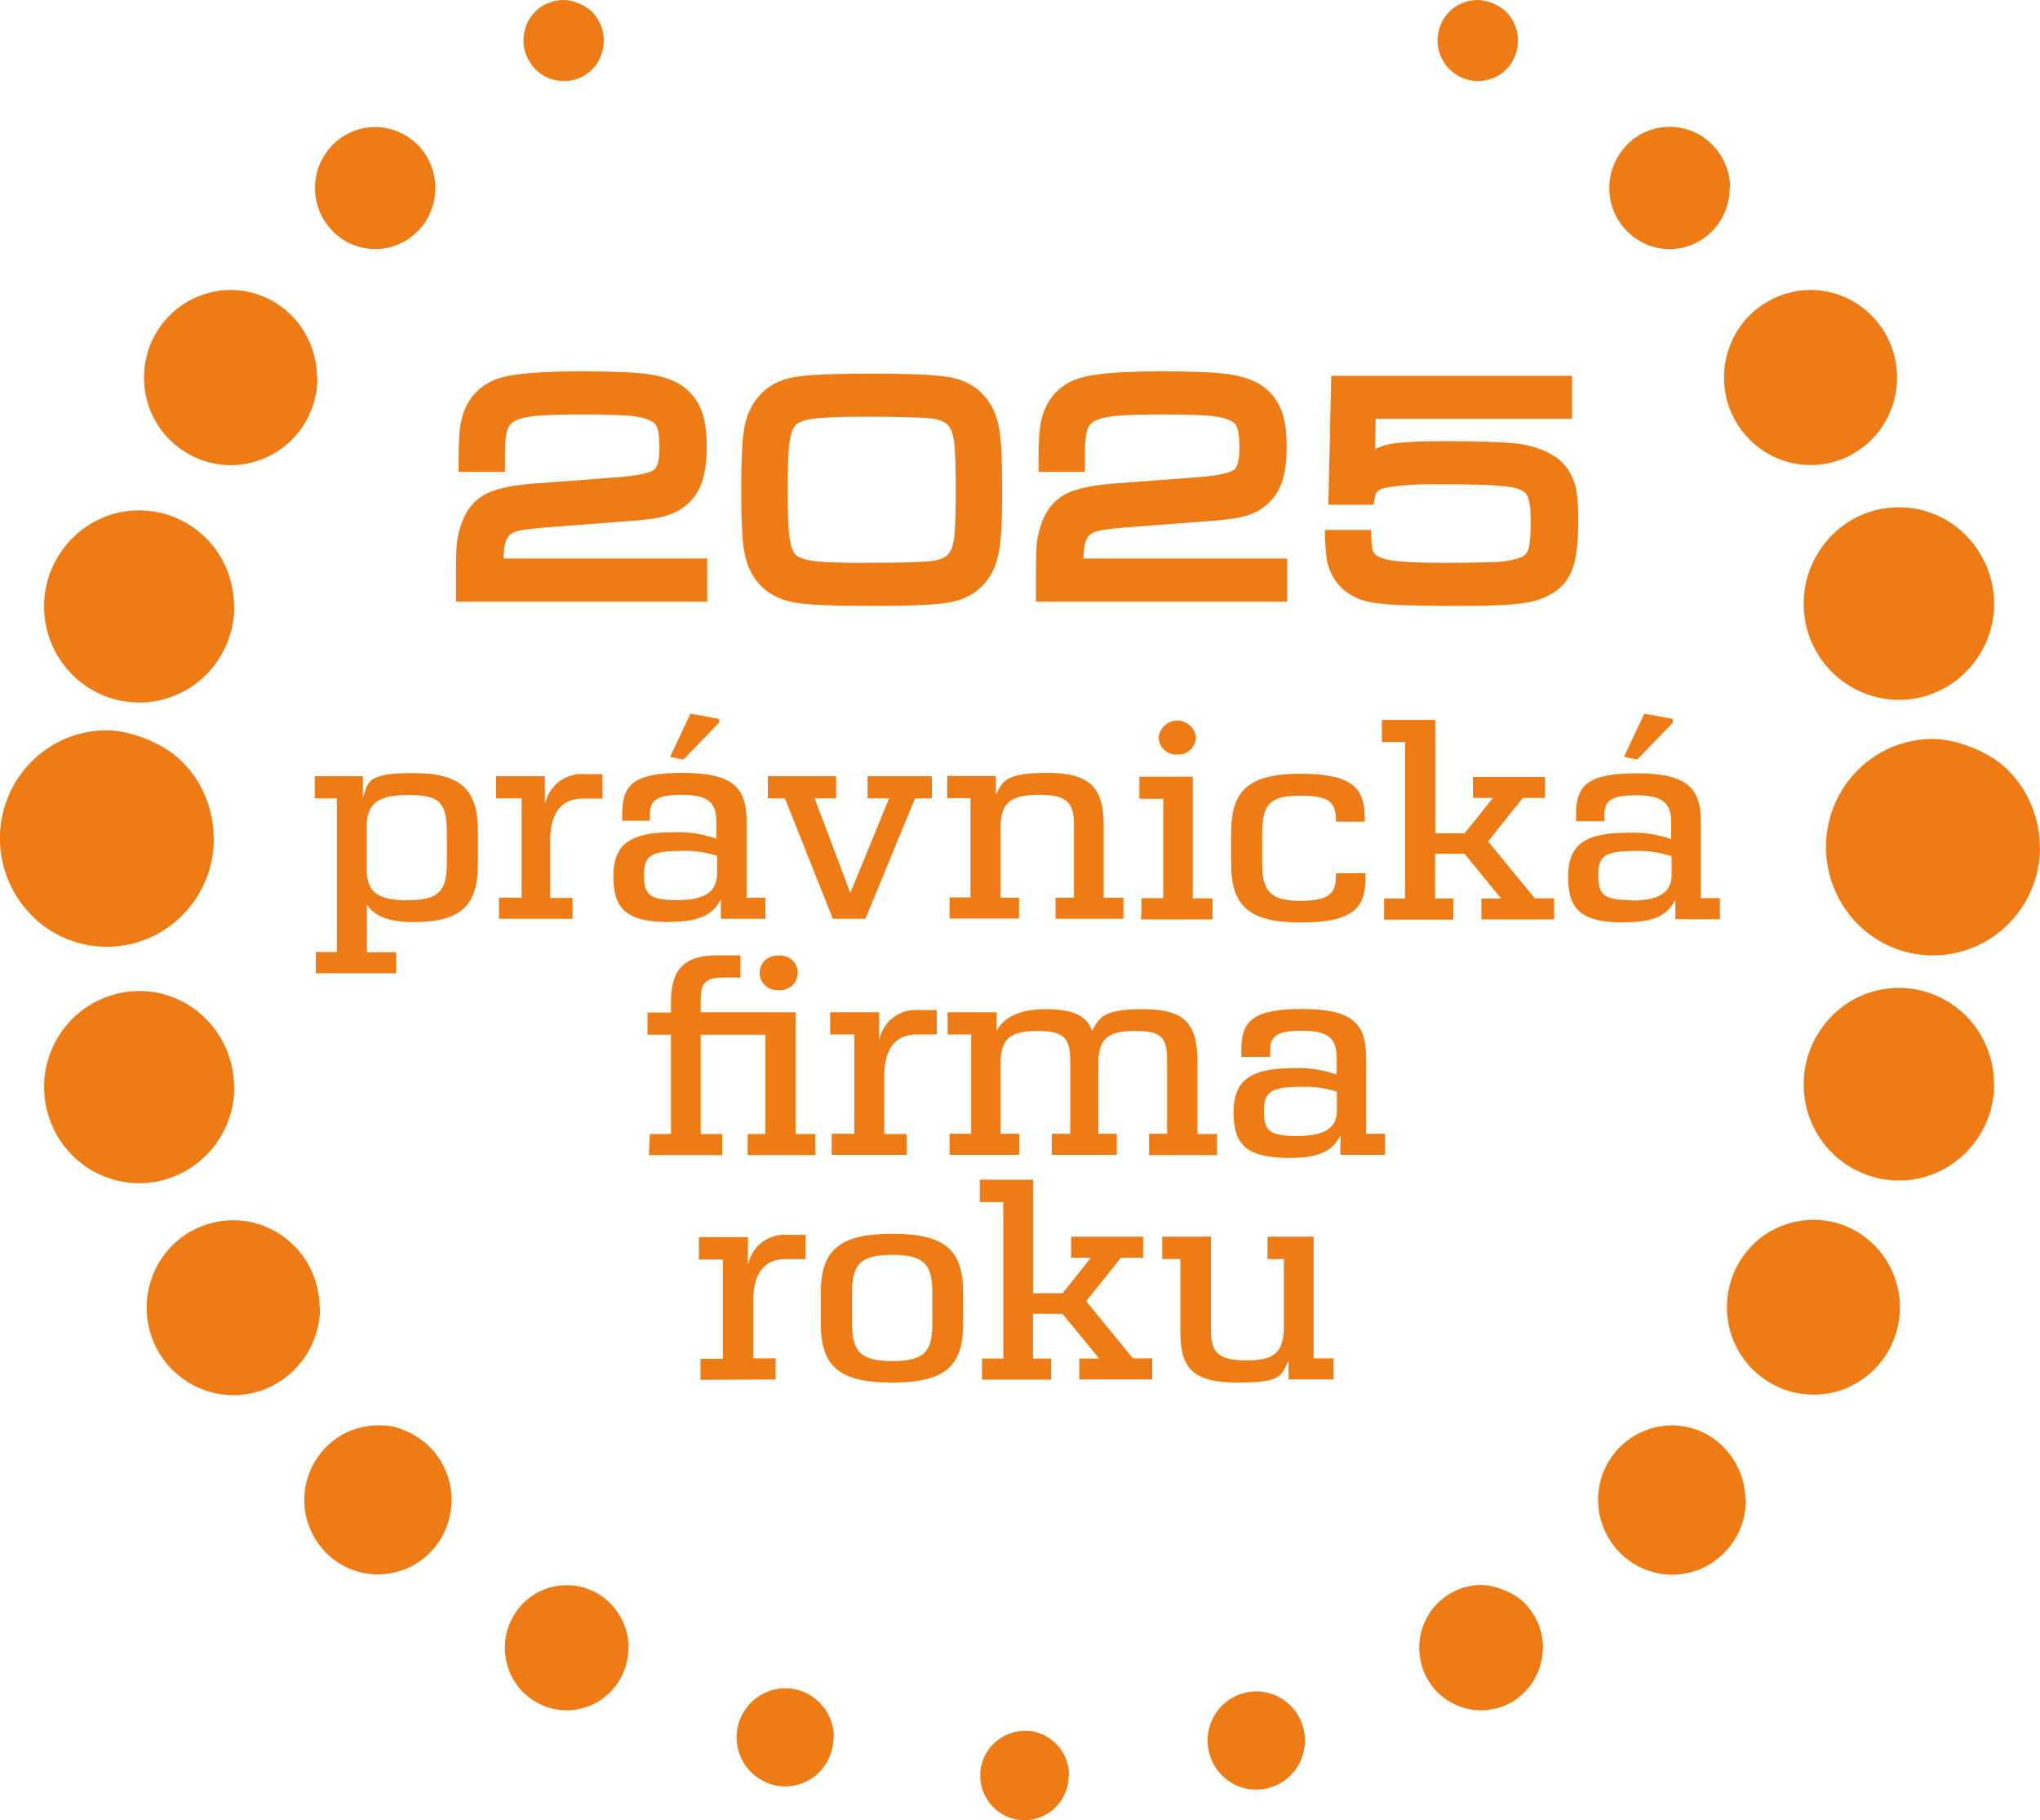 <?xml version="1.0" encoding="UTF-8"?>
<svg id="Vrstva_1" xmlns="http://www.w3.org/2000/svg" version="1.1" viewBox="0 0 920.3 820.9">
  <!-- Generator: Adobe Illustrator 29.6.1, SVG Export Plug-In . SVG Version: 2.1.1 Build 9)  -->
  <defs>
    <style>
      .st0 {
        fill: #ef7b14;
      }

      .st1 {
        fill: #ee7b14;
      }
    </style>
  </defs>
  <path class="st1" d="M482.1,800.9c0,4-1.2,7.9-3.4,11.2-2.2,3.3-5.3,5.9-9,7.4s-7.7,1.9-11.5,1.1c-3.9-.8-7.4-2.7-10.2-5.6-2.8-2.8-4.7-6.4-5.4-10.3-.8-3.9-.4-8,1.2-11.6,1.5-3.7,4.1-6.8,7.4-9s7.1-3.4,11.1-3.4,5.2.5,7.7,1.5c2.4,1,4.6,2.5,6.5,4.4s3.3,4.1,4.3,6.6,1.5,5.1,1.5,7.8h0l-.2-.1Z"/>
  <path class="st1" d="M588.7,785c0,4.4-1.3,8.7-3.7,12.3-2.4,3.7-5.8,6.5-9.9,8.2-4,1.7-8.4,2.1-12.7,1.3-4.3-.9-8.2-3-11.2-6.1-3.1-3.1-5.2-7.1-6-11.4-.8-4.3-.4-8.8,1.3-12.8,1.7-4.1,4.5-7.5,8.1-9.9s7.9-3.7,12.2-3.7c5.8,0,11.4,2.4,15.5,6.5,4.1,4.2,6.4,9.8,6.4,15.7h0l0-.1Z"/>
  <path class="st1" d="M376,783.7c0,4.4-1.3,8.6-3.7,12.3-2.4,3.6-5.8,6.5-9.8,8.1-4,1.7-8.4,2.1-12.6,1.2-4.2-.9-8.1-3-11.2-6.1s-5.1-7-6-11.3c-.8-4.3-.4-8.7,1.3-12.8,1.7-4,4.5-7.5,8.1-9.9s7.8-3.7,12.2-3.7c5.8,0,11.4,2.4,15.5,6.5,4.1,4.2,6.4,9.8,6.4,15.7h-.2Z"/>
  <path class="st1" d="M696,743.2c0,5.6-1.6,11-4.7,15.7-3.1,4.6-7.4,8.3-12.5,10.4-5.1,2.1-10.7,2.7-16.1,1.6-5.4-1.1-10.4-3.8-14.3-7.7-3.9-3.9-6.6-9-7.6-14.5-1.1-5.5-.5-11.2,1.6-16.3,2.1-5.2,5.7-9.6,10.3-12.7,4.6-3.1,10-4.8,15.5-4.8s14.5,3,19.7,8.3,8.2,12.5,8.2,20h-.1Z"/>
  <path class="st1" d="M283.5,743.2c0,5.6-1.6,11-4.7,15.7-3.1,4.6-7.4,8.3-12.5,10.4-5.1,2.1-10.7,2.7-16.1,1.6s-10.4-3.8-14.3-7.7c-3.9-4-6.6-9-7.6-14.5-1.1-5.5-.5-11.2,1.6-16.3,2.1-5.2,5.7-9.6,10.3-12.7,4.6-3.1,10-4.7,15.5-4.7,7.4,0,14.5,3,19.7,8.3s8.2,12.5,8.2,19.9h-.1Z"/>
  <path class="st1" d="M684.8,18.3c0,3.6-1.1,7.2-3,10.2-2,3-4.8,5.4-8.1,6.7s-6.9,1.7-10.5,1c-3.5-.7-6.7-2.4-9.3-5s-4.3-5.8-5-9.4c-.7-3.5-.3-7.2,1-10.6,1.4-3.3,3.7-6.2,6.7-8.2,3-1.9,6.5-3,10.1-3s9.4,1.9,12.8,5.4c3.4,3.4,5.3,8.1,5.3,12.9Z"/>
  <path class="st1" d="M272.4,18.3c0,3.6-1.1,7.2-3,10.2-2,3-4.8,5.4-8.1,6.7-3.3,1.4-6.9,1.7-10.5,1s-6.7-2.4-9.3-5c-2.5-2.6-4.3-5.8-5-9.4-.7-3.5-.3-7.2,1-10.6,1.4-3.3,3.7-6.2,6.7-8.2,3.1-1.9,6.6-3,10.1-3,3.5,0,9.4,1.9,12.8,5.4,3.4,3.4,5.3,8.1,5.3,12.9Z"/>
  <path class="st1" d="M787.6,676.6c0,6.6-1.9,13.2-5.6,18.7-3.7,5.5-8.8,9.8-14.9,12.4-6.1,2.6-12.8,3.2-19.2,1.9-6.5-1.3-12.4-4.5-17.1-9.2-4.7-4.7-7.8-10.7-9.2-17.2-1.3-6.5-.7-13.3,1.8-19.4,2.5-6.2,6.7-11.4,12.2-15.1,5.5-3.7,11.9-5.7,18.5-5.8,8.8,0,17.3,3.5,23.5,9.9,6.2,6.3,9.8,14.9,9.8,23.8"/>
  <path class="st1" d="M203.7,676.6c0,6.6-2,13.1-5.6,18.7-3.7,5.5-8.9,9.8-14.9,12.3-6.1,2.5-12.8,3.2-19.2,1.9s-12.4-4.5-17-9.2-7.8-10.7-9.1-17.2-.6-13.3,1.9-19.4,6.8-11.4,12.2-15.1c5.5-3.7,11.9-5.7,18.5-5.7s8.7.9,12.7,2.6c4,1.7,7.7,4.2,10.8,7.3s5.5,6.8,7.2,10.9c1.7,4.1,2.5,8.5,2.5,12.9h0Z"/>
  <path class="st1" d="M780.3,84.9c0,5.4-1.6,10.8-4.6,15.3s-7.3,8-12.2,10.1c-5,2.1-10.5,2.6-15.7,1.5-5.3-1.1-10.1-3.7-13.9-7.6-3.8-3.9-6.4-8.8-7.4-14.1-1-5.3-.5-10.9,1.6-15.9s5.6-9.3,10-12.4c4.5-3,9.8-4.6,15.1-4.6,7.2,0,14.2,2.9,19.3,8.1s8,12.2,8,19.5h0l-.2.1Z"/>
  <path class="st1" d="M196.4,84.9c0,5.4-1.6,10.7-4.6,15.3-3,4.5-7.3,8-12.2,10.1-5,2.1-10.4,2.6-15.7,1.5s-10.1-3.7-13.9-7.6c-3.8-3.9-6.4-8.8-7.4-14.1-1-5.3-.5-10.9,1.6-15.9s5.6-9.3,10-12.3c4.5-3,9.7-4.6,15.1-4.6,7.2,0,14.1,3,19.2,8.1,5.1,5.2,7.9,12.2,7.9,19.5h0l-0-0Z"/>
  <path class="st1" d="M144.4,589.7c0,7.8-2.3,15.5-6.6,22s-10.4,11.6-17.6,14.6c-7.1,3-15,3.8-22.6,2.2-7.6-1.5-14.5-5.3-20-10.8s-9.2-12.6-10.7-20.2c-1.5-7.7-.7-15.6,2.2-22.8,3-7.2,8-13.4,14.4-17.7s14-6.6,21.7-6.6c10.4,0,20.3,4.2,27.6,11.6,7.3,7.4,11.4,17.5,11.4,27.9h0l.2-.2Z"/>
  <path class="st1" d="M857.1,589.7c0,7.8-2.3,15.4-6.6,21.9s-10.4,11.5-17.5,14.5-15,3.7-22.5,2.2c-7.6-1.5-14.5-5.3-20-10.8s-9.2-12.6-10.7-20.2-.7-15.6,2.2-22.8c3-7.2,8-13.4,14.4-17.7s14-6.6,21.7-6.6c10.4,0,20.3,4.2,27.6,11.6,7.3,7.4,11.4,17.5,11.4,27.9h0l-0-0Z"/>
  <path class="st1" d="M143.2,170.4c0,7.8-2.3,15.4-6.6,21.9s-10.4,11.5-17.6,14.5c-7.1,3-15,3.8-22.6,2.2-7.6-1.5-14.5-5.3-20-10.8s-9.2-12.6-10.7-20.2c-1.5-7.7-.7-15.6,2.2-22.8,3-7.2,8-13.4,14.4-17.7s14-6.7,21.7-6.7c10.4,0,20.3,4.2,27.6,11.6,7.3,7.4,11.4,17.5,11.4,28h.2Z"/>
  <path class="st1" d="M855.8,170.4c0,7.8-2.3,15.4-6.6,21.9s-10.4,11.5-17.5,14.5-15,3.7-22.5,2.2c-7.6-1.5-14.5-5.3-20-10.8-5.4-5.5-9.2-12.5-10.7-20.2-1.5-7.6-.7-15.6,2.2-22.8s7.9-13.4,14.4-17.7c6.4-4.3,13.9-6.7,21.7-6.7,10.4,0,20.3,4.2,27.6,11.6,7.3,7.4,11.4,17.5,11.4,28h-0Z"/>
  <path class="st1" d="M899.6,489.1c0,8.6-2.5,17-7.3,24.1-4.7,7.1-11.4,12.7-19.3,16-7.9,3.3-16.5,4.1-24.8,2.4-8.3-1.7-16-5.8-22-11.9-6-6.1-10.1-13.8-11.7-22.2-1.6-8.4-.8-17.2,2.5-25.1s8.8-14.7,15.8-19.5c7.1-4.8,15.4-7.3,23.9-7.3,5.6,0,11.2,1.1,16.4,3.3,5.2,2.2,9.9,5.4,13.9,9.4s7.1,8.8,9.3,14.1c2.2,5.3,3.3,10.9,3.2,16.6h0l.1.1Z"/>
  <path class="st1" d="M105.7,490.5c0,8.6-2.6,16.9-7.3,24-4.7,7.1-11.5,12.6-19.3,15.9-7.8,3.3-16.5,4.1-24.8,2.4-8.3-1.7-15.9-5.8-21.9-11.9-6-6.1-10-13.8-11.7-22.2-1.6-8.4-.8-17.1,2.5-25s8.8-14.7,15.8-19.4c7.1-4.7,15.3-7.3,23.8-7.3,5.6,0,11.2,1.1,16.4,3.3,5.2,2.2,9.9,5.4,13.9,9.5,4,4,7.1,8.8,9.3,14.1,2.1,5.3,3.2,10.9,3.2,16.6h0l.1-0Z"/>
  <path class="st1" d="M899.6,272.3c0,8.6-2.5,17-7.3,24.1-4.7,7.1-11.4,12.7-19.3,16-7.9,3.3-16.5,4.1-24.8,2.4s-16-5.8-22-11.9-10.1-13.8-11.7-22.2c-1.6-8.4-.8-17.2,2.5-25.1s8.8-14.7,15.8-19.5c7.1-4.8,15.4-7.3,23.9-7.3,11.4,0,22.3,4.6,30.3,12.8s12.6,19.2,12.6,30.7h0Z"/>
  <path class="st1" d="M105.7,273.6c0,8.6-2.6,16.9-7.3,24.1-4.7,7.1-11.4,12.7-19.3,15.9-7.8,3.3-16.5,4.1-24.8,2.4s-15.9-5.8-21.9-11.9-10.1-13.8-11.7-22.2c-1.6-8.4-.8-17.1,2.5-25s8.8-14.7,15.8-19.4c7.1-4.8,15.4-7.3,23.8-7.3,5.6,0,11.2,1.1,16.4,3.3s9.9,5.4,13.9,9.4,7.1,8.8,9.3,14.1c2.1,5.3,3.2,10.9,3.2,16.6h.1Z"/>
  <path class="st1" d="M96.5,378.2c0,9.6-2.8,19.1-8.1,27.1-5.3,8-12.8,14.3-21.7,18-8.8,3.7-18.5,4.7-27.9,2.8-9.4-1.9-18-6.5-24.7-13.4-6.7-6.8-11.3-15.5-13.2-25C-1,378.2-0,368.4,3.6,359.5c3.7-8.9,9.8-16.5,17.8-21.9,7.9-5.4,17.3-8.2,26.8-8.2s25.1,5.1,34.1,14.3c9.1,9.1,14.1,21.6,14.1,34.5h0l.1 0Z"/>
  <path class="st1" d="M920.3,382.1c0,9.6-2.8,19.1-8.1,27.1s-12.8,14.3-21.7,18c-8.8,3.7-18.5,4.7-27.9,2.8-9.4-1.9-18-6.5-24.7-13.4-6.8-6.8-11.3-15.5-13.2-25s-.9-19.3,2.7-28.2c3.7-8.9,9.8-16.5,17.8-21.9,7.9-5.4,17.3-8.2,26.8-8.2s25.1,5.1,34.1,14.3c9,9.1,14.1,21.6,14.1,34.5h0l.1 0Z"/>
  <path class="st1" d="M601.6,622.2v-9.5h-9v-54.9h-20.8v10.1h7.4v30.5c0,12.6-5.5,15.2-16.8,15.2s-16.1-2.4-16.1-13.1v-42.7h-22v10.1h8.2v32.7c0,17.1,6,23,26.1,23s19.2-3.2,22.7-9.8v8.4h20.4-.1ZM487,622.2h32.8v-9.5h-8.7l-21.1-25.8,15.7-19.6h10v-9.5h-32.5v9.5h8.9l-12.7,16h-13.3v-51.2h-24.1v10.1h10.6v70.6h-9.6v9.5h31.2v-9.5h-8.2v-20.2h13.3l16.6,20.2h-9v9.5h.1l0-.1ZM402.5,613.9c-14.5,0-18.1-4.4-18.1-17v-13.9c0-12.6,3.6-17,18.1-17s18.1,4.4,18.1,17v13.9c0,12.6-3.3,17-18.1,17ZM402.5,623.6c24.1,0,32-7.6,32-26.6v-13.9c0-19.1-7.9-26.6-32-26.6s-32.2,7.6-32.2,26.6v13.9c0,19.1,8,26.6,32.2,26.6ZM349.9,622.2v-9.5h-10.1v-27.1c.4-11.2,4.7-17.7,14.7-17.7h8.9v-10.9h-7.9c-4.2-.4-8.3.8-11.7,3.3-3.3,2.5-5.6,6.2-6.4,10.4v-12.7h-22.1v10.1h10.8v44.8h-10.1v9.5"/>
  <path class="st1" d="M585.2,512.4c-12.5,0-15-2.3-15-11.2s3.2-11,17.2-11c5.3-.2,10.6.6,15.7,2.2v8.7c0,8.2-6.3,11.3-18.1,11.3h.2-0ZM581.7,522.3c13.7,0,19.7-3.4,23-10.2v8.8h20.1v-9.5h-8.5v-34.3c0-15.3-6-22-29-22s-27.3,6.1-27.3,18.6v3h13v-3c0-6.1,2.7-8.8,14.2-8.8s15.8,3,15.8,12.2v7.6c-6.2-2.2-12.8-3.2-19.4-2.9-19.1,0-27.1,5.1-27.1,19.9s6,20.6,25.5,20.6h-.3ZM518.3,521h30.7v-9.5h-8.8v-32.6c0-17.5-6-23.7-24.5-23.7s-19.8,4-23,9.7c-2.7-7.1-9-9.7-21.1-9.7s-19,4-22,9.8v-8.4h-22.1v10h10.6v44.8h-9.7v9.5h31.4v-9.5h-8.4v-32.7c.3-10.1,4.3-13.7,16.6-13.7s14.8,3.4,14.8,13.7v32.7h-8.3v9.5h29.3v-9.5h-8.3v-32.6c.3-10.4,4.3-13.8,16.7-13.8s14.3,3.4,14.3,13.7v32.7h-8.1v9.5h0l-.1.1ZM409,521v-9.5h-10.1v-27.1c.4-11.2,4.7-17.8,14.8-17.8h8.9v-11h-7.9c-4.2-.4-8.3.8-11.7,3.3-3.3,2.5-5.6,6.2-6.4,10.4v-12.7h-22.1v10h10.9v44.8h-10.2v9.5h33.9l-.1.1ZM351.3,446.6c1.1,0,2.2,0,3.2-.4s2-.9,2.8-1.6,1.4-1.6,1.9-2.6c.4-1,.7-2.1.7-3.2s-.2-2.2-.7-3.2c-.4-1-1.1-1.9-1.9-2.6s-1.7-1.3-2.8-1.6c-1-.3-2.1-.5-3.2-.4-1.1,0-2.2,0-3.2.4s-2,.9-2.8,1.6-1.4,1.6-1.9,2.6c-.4,1-.7,2.1-.7,3.2s.2,2.2.7,3.2c.4,1,1.1,1.9,1.9,2.6s1.7,1.3,2.8,1.6c1,.3,2.1.5,3.2.4ZM292.7,521h33.1v-9.5h-9.7v-44.8h29.2v44.8h-8v9.5h30.5v-9.5h-8.9v-54.9h-42.8v-5.7c0-6.8,1.5-10,10.2-10h7.7v-10h-10.3c-14.8,0-21,6.1-21,20.9v4.9h-10.6v10h10.6v44.8h-9.5"/>
  <path class="st1" d="M754.7,324.3l-12.9-2.4-9.2,19.5,6,1.2,16.2-16.8-.2-1.5h0l.1-0ZM736,406c-12.5,0-15-2.4-15-11.3s3.2-10.9,17.2-10.9c5.4-.1,10.8.7,15.9,2.4v8.6c0,8.2-6.4,11.4-18.1,11.4v-.2h-0ZM732.8,416c13.8,0,19.7-3.4,23-10.3v8.9h20.1v-9.5h-8.6v-34.3c0-15.3-6-22-29-22s-27.3,6.1-27.3,18.7v2.9h12.8v-2.9c0-6.1,2.7-8.8,14.2-8.8s15.9,3,15.9,12.2v7.6c-6.2-2.2-12.8-3.2-19.4-2.9-19.1,0-27.1,5.1-27.1,19.9s6,20.6,25.4,20.6h0v-.1l-0-0ZM668.4,414.7h32.7v-9.5h-8.7l-21.1-25.7,15.7-19.6h10v-9.5h-32.5v9.5h9l-12.8,16h-13.2v-51.2h-24.1v10h10.5v70.6h-9.5v9.5h31.2v-9.5h-8.2v-20.2h13.3l16.5,20.2h-8.9v9.5l.1-.1ZM586.9,416.1c24.4,0,29.1-7.3,29.1-20.2v-2h-13.3v1c0,8.2-3.2,11.4-16,11.4s-17.3-3.5-17.3-16.6v-14c0-14,4.6-16.8,17.3-16.8s16,2.7,16,11.3v.4h13v-1.4c0-13.5-5.4-20.2-29-20.2s-31.3,7.7-31.3,26.6v14c0,18.8,7.9,26.5,31.3,26.5h.2v0ZM514.8,414.7h32.2v-9.5h-8.9v-54.9h-24.1v10h10.8v44.8h-9.8l-.2,9.6h0ZM531.1,340.3c1.1,0,2.1,0,3.1-.4s1.9-.9,2.7-1.6,1.4-1.6,1.9-2.6c.4-1,.7-2,.7-3.1-.2-2.1-1.2-4-2.8-5.4s-3.6-2.2-5.6-2.2-4.1.8-5.6,2.2c-1.6,1.4-2.6,3.3-2.8,5.4,0,1.1.3,2.1.7,3.1s1.1,1.9,1.9,2.6c.8.7,1.7,1.3,2.7,1.6,1,.4,2.1.5,3.1.4h-0ZM459.7,414.4v-9.5h-8.3v-33.1c.4-9.8,4.7-13.3,17.5-13.3s15.6,3.8,15.6,13.7v32.7h-8.3v9.5h30.6v-9.5h-8.9v-32.6c0-16.8-6-23.7-25.4-23.7s-20.2,4-23.2,9.9v-8.5h-22v10h10.5v44.8h-9.4v9.5h31.4l-.1.1ZM375.6,414.4h14.8l22.4-54.3h7.6v-10h-29v10h9.7l-17.5,42.7-16.1-42.7h9.7v-10h-30.8v10h7.7l21.6,54.3h-.1ZM324.4,324.3l-12.9-2.4-9.2,19.5,6,1.2,16.2-16.8-.2-1.5h0l.1-0ZM305.5,406c-12.5,0-15-2.4-15-11.3s3.1-10.9,17.3-10.9c5.3-.2,10.6.6,15.7,2.2v8.6c-.3,8.2-6.4,11.4-18.1,11.4h.2l-.1-0ZM302.1,415.8c13.8,0,19.7-3.4,23.1-10.3v8.9h20.1v-9.5h-8.5v-34.3c0-15.3-6-22-29-22s-27.1,6.1-27.1,18.7v2.9h12.5v-2.9c0-6.1,2.7-8.8,14.2-8.8s15.8,3,15.8,12.2v7.6c-6.2-2.2-12.9-3.2-19.5-2.9-19.1,0-27,5.1-27,19.9s6,20.6,25.4,20.6h0v-.1ZM258.3,414.5v-9.5h-10.1v-27c.4-11.2,4.8-17.8,14.8-17.8h8.8v-11h-7.9c-4.1-.4-8.3.8-11.6,3.3s-5.6,6.2-6.5,10.3v-12.7h-22v10h11.5v44.8h-10.2v9.5h33.2l0.0.1ZM184.2,406.1c-13.5,0-18.8-3.4-18.8-14.2v-19.5c.3-10.4,5.5-13.8,18.8-13.8s17.4,2.7,17.4,16.6v14.2c0,12.8-4,16.6-17.4,16.6v.1ZM142.5,439h36.2v-9.5h-13.2v-21.5c2.9,4.6,8.9,7.9,20.8,7.9,21.7,0,29.3-7.3,29.3-26.5v-14.2c0-19.1-7.5-26.5-29.3-26.5s-20,4.4-22.6,11.2v-9.8h-21.7v10h10v69.3h-9.5"/>
  <g>
    <path class="st0" d="M450.811,193.634c-.994-5.98-3.182-10.951-6.576-14.842-3.878-4.588-9.261-7.471-15.936-8.664-5.98-1.094-17.427-1.591-35.054-1.591s-29.287.497-35.153,1.591c-6.676,1.193-11.945,4.091-15.837,8.664-3.38,3.877-5.582,8.763-6.576,14.743-.895,5.383-1.293,14.345-1.293,27.384s.398,22.114,1.293,27.384c.994,5.98,3.182,10.951,6.477,14.743,3.991,4.588,9.36,7.471,16.035,8.664,5.98,1.094,17.427,1.591,35.054,1.591s29.088-.497,35.054-1.591c6.676-1.193,12.044-4.076,15.936-8.664,3.281-3.778,5.482-8.664,6.477-14.544.994-5.383,1.392-14.146,1.392-26.688,0-13.649-.398-22.81-1.293-28.179ZM389.865,253.884c-11.746,0-19.913-.298-24.302-1.094-3.38-.497-5.781-1.591-6.874-2.784-.795-.994-1.889-3.082-2.486-7.371-.597-4.076-.895-11.348-.895-21.717s.298-17.626.895-21.717c.597-4.19,1.69-6.278,2.486-7.173,1.094-1.392,3.48-2.386,6.874-2.983,4.389-.696,12.541-1.094,24.302-1.094,16.234,0,26.688.298,30.977.895,3.281.497,5.681,1.491,7.073,3.182,1.193,1.392,1.988,3.778,2.486,6.974.497,3.991.795,11.448.795,22.313,0,7.869-.199,14.644-.597,20.112-.398,3.877-1.293,6.676-2.684,8.465-1.392,1.591-3.778,2.585-7.073,3.082-4.488.597-14.842.895-30.977.895l0.0.014Z"/>
    <path class="st0" d="M319.033,251.953v19.416h-113.342v-10.652c0-7.471.099-12.556.398-15.439.298-3.182,1.094-6.477,2.386-9.857,2.187-5.98,5.98-10.354,11.348-12.953,4.886-2.287,12.257-3.778,22.612-4.488l34.557-2.585c13.252-.895,17.03-2.684,18.024-3.48.795-.497,2.486-2.486,2.486-9.658,0-4.886-.398-7.471-.795-8.664-.398-1.293-.895-2.287-1.79-2.983-1.094-.795-3.48-2.088-8.366-2.784-4.588-.597-12.655-.895-24.003-.895-10.752,0-18.422.298-22.91.895-3.778.497-6.775,1.491-8.565,2.784-1.094.795-1.889,1.988-2.287,3.579-.497,1.591-.994,4.588-.994,10.454v8.167h-20.921v-4.985c0-8.763.398-14.644,1.193-17.924,2.187-10.155,8.664-17.03,18.521-19.714,6.676-1.79,18.322-2.684,35.849-2.684,14.047,0,23.904.398,30.182,1.293,6.874.994,12.044,2.883,15.936,5.781,3.679,2.883,6.477,6.576,8.067,11.05,1.491,4.076,2.187,9.261,2.187,15.837,0,6.974-.795,12.556-2.486,16.93-1.889,4.886-4.985,8.565-9.161,11.249-2.585,1.69-5.98,2.983-9.758,3.778-3.38.696-8.565,1.293-15.837,1.79l-34.159,2.585c-7.968.597-11.647,1.193-13.351,1.591-1.79.398-3.281,1.094-4.289,2.088-.895.795-1.491,2.088-1.889,3.679-.298,1.094-.597,3.082-.795,6.775h91.923l.028.028Z"/>
    <path class="st0" d="M580.671,251.953v19.416h-113.342v-10.652c0-7.471.099-12.556.398-15.439.298-3.182,1.094-6.477,2.386-9.857,2.187-5.98,5.98-10.354,11.348-12.953,4.886-2.287,12.257-3.778,22.612-4.488l34.556-2.585c13.252-.895,17.03-2.684,18.024-3.48.795-.497,2.486-2.486,2.486-9.658,0-4.886-.398-7.471-.795-8.664-.398-1.293-.895-2.287-1.79-2.983-1.094-.795-3.48-2.088-8.366-2.784-4.588-.597-12.655-.895-24.003-.895-10.752,0-18.422.298-22.91.895-3.778.497-6.775,1.491-8.565,2.784-1.094.795-1.889,1.988-2.287,3.579-.497,1.591-.994,4.588-.994,10.454v8.167h-20.921v-4.985c0-8.763.398-14.644,1.193-17.924,2.187-10.155,8.664-17.03,18.521-19.714,6.676-1.79,18.322-2.684,35.849-2.684,14.047,0,23.904.398,30.182,1.293,6.874.994,12.044,2.883,15.936,5.781,3.679,2.883,6.477,6.576,8.067,11.05,1.491,4.076,2.187,9.261,2.187,15.837,0,6.974-.795,12.556-2.486,16.93-1.889,4.886-4.985,8.565-9.161,11.249-2.585,1.69-5.98,2.983-9.758,3.778-3.38.696-8.565,1.293-15.837,1.79l-34.159,2.585c-7.968.597-11.647,1.193-13.351,1.591-1.79.398-3.281,1.094-4.289,2.088-.895.795-1.491,2.088-1.889,3.679-.298,1.094-.597,3.082-.795,6.775h91.923l.028.028Z"/>
    <path class="st0" d="M712.009,234.17c0,6.178-.298,11.249-.895,15.041-.597,4.19-1.591,7.57-3.082,10.354-2.287,4.488-6.377,7.968-12.158,10.255-3.281,1.392-7.769,2.287-13.649,2.784-5.482.497-13.55.696-23.805.696-12.541,0-22.313-.199-28.989-.497-7.371-.398-12.044-1.094-15.041-2.187-8.167-2.784-13.55-8.664-15.538-16.831-.696-3.082-1.094-7.968-1.094-14.743h20.822c0,6.775.497,8.863.696,9.261.199.696.994,2.784,5.98,3.977,4.588,1.094,13.55,1.591,26.688,1.591,11.846,0,20.112-.199,24.699-.497,4.176-.398,7.371-1.094,9.658-2.088,1.591-.696,2.585-1.69,3.082-3.281.497-1.293,1.193-4.687,1.193-12.953,0-6.874-.895-9.857-1.392-11.05-.398-.994-1.292-2.386-4.076-3.38-1.292-.597-3.991-1.193-9.956-1.591-5.085-.398-13.252-.597-24.004-.597,0,0-16.135-.497-26.489,1.69-1.292.298-2.883.795-3.778,2.187-.298.597-.497,1.094-.497,1.491-.298,1.293-.497,2.585-.696,3.877h-20.424c.398-19.416.895-38.746,1.293-58.162h108.655v19.416h-88.642l-.199,13.649c.497-.298.994-.497,1.491-.696,2.784-1.193,6.377-1.988,10.752-2.287,4.076-.398,10.553-.597,19.714-.597,15.141,0,25.495.398,31.474.994,6.278.795,11.647,2.386,15.936,4.886,5.085,2.784,8.565,7.073,10.454,12.755,1.193,3.281,1.79,8.565,1.79,16.533l.029 0Z"/>
  </g>
</svg>